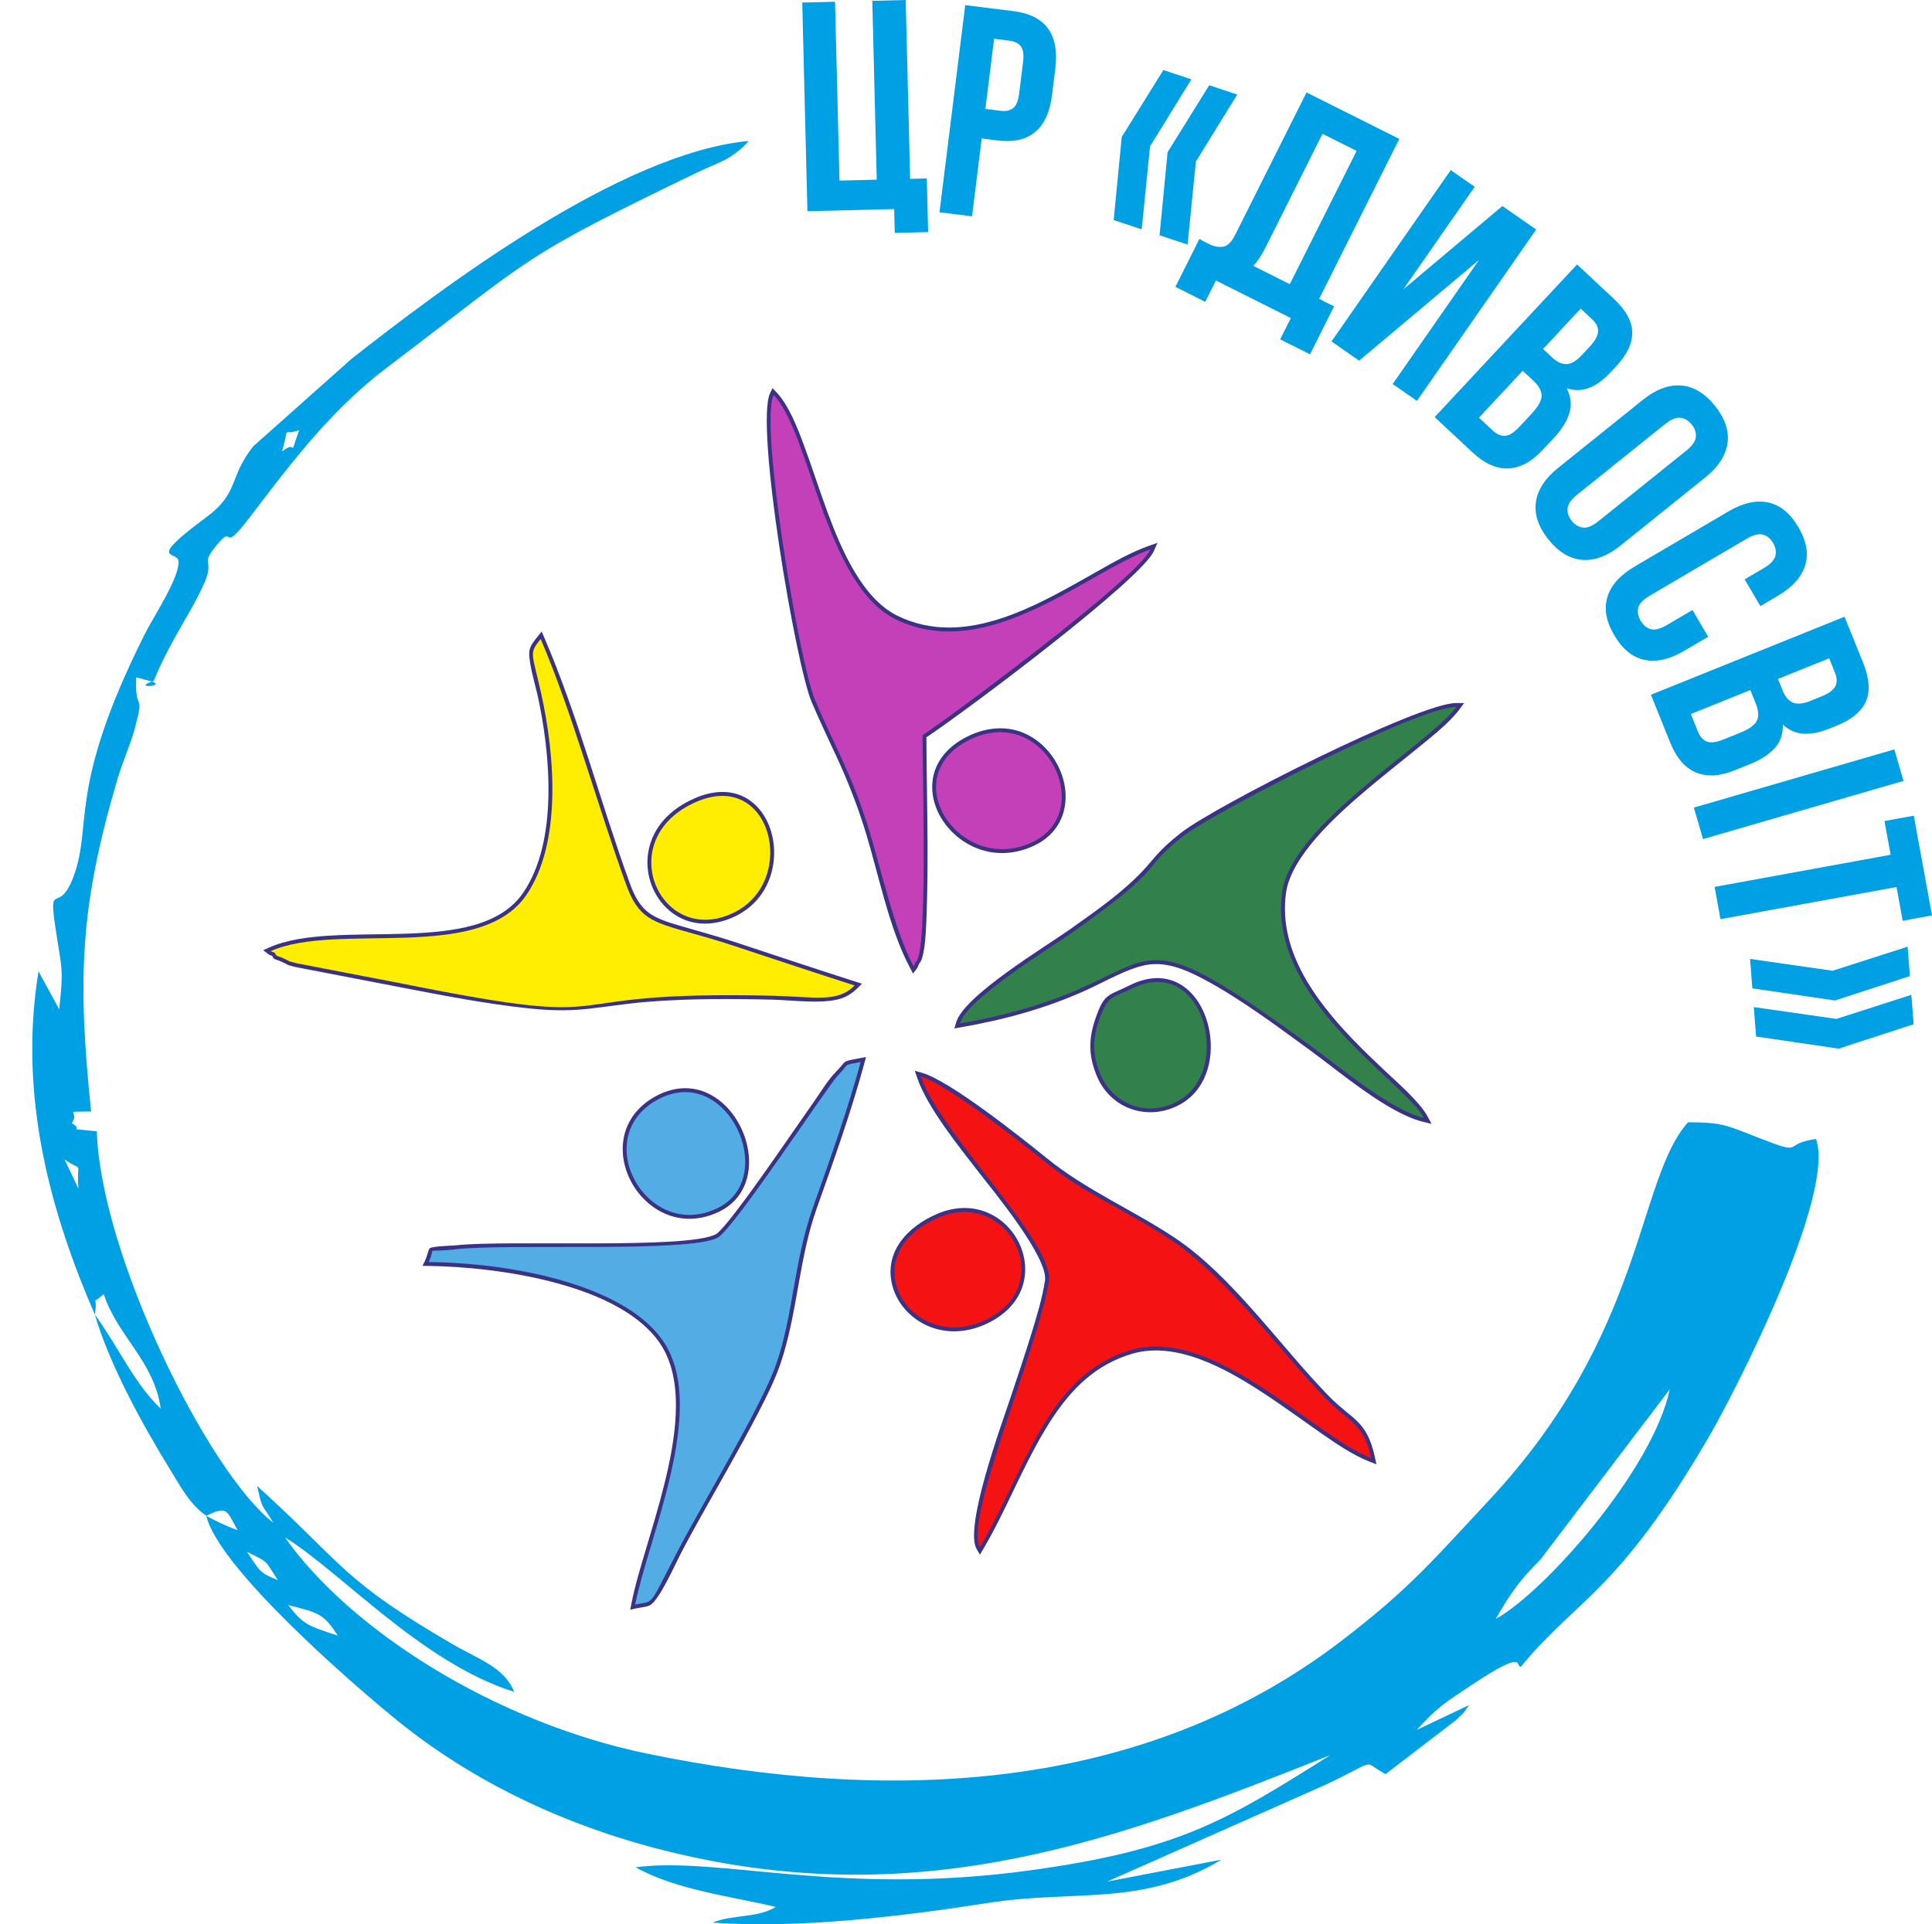 <?xml version="1.0" encoding="UTF-8"?>
<!DOCTYPE svg PUBLIC "-//W3C//DTD SVG 1.1//EN" "http://www.w3.org/Graphics/SVG/1.1/DTD/svg11.dtd">
<!-- Creator: CorelDRAW -->
<svg xmlns="http://www.w3.org/2000/svg" xml:space="preserve" width="400mm" height="398.455mm" version="1.1" shape-rendering="geometricPrecision" text-rendering="geometricPrecision" image-rendering="optimizeQuality" fill-rule="evenodd" clip-rule="evenodd"
viewBox="0 0 3250103 3237547"
 xmlns:xlink="http://www.w3.org/1999/xlink"
 xmlns:xodm="http://www.corel.com/coreldraw/odm/2003">
 <g id="Слой_x0020_1">
  <g id="дивосвіт.cdr">
   <g>
    <path fill="#00A0E4" d="M568283 2751988c-48765,-16452 -57078,-17221 -83495,-51516 51641,13119 59511,14451 83495,51516zm-100908 -93604c-31464,-12110 -30138,-15357 -51967,-47657 37686,19389 28281,11739 51967,47657zm-120326 -108059c36081,-17961 34240,-8287 52656,24125 -21128,-7397 -41125,-17672 -52656,-24125zm2169203 173513c24868,-43987 41829,-66716 74910,-99605l217821 -286756c-28582,135824 -210927,341368 -292731,386361zm-2356773 -512230c6199,-37154 -9132,-12604 15082,-34272 22716,70242 85061,113140 95756,192723 -45544,-43917 -69319,-100982 -110838,-158450zm-50914 -260774c33862,23113 19543,-1896 23334,48819l-23334 -48819zm394622 -1227041c-19197,54747 -765,12658 -28611,35960 13033,-47379 -1137,-25652 28611,-35960zm-343709 1487815c24800,84683 80123,185201 126103,259903 18146,29504 33513,59454 61468,78814 20417,87488 247431,284873 323888,346469 119509,96284 271671,173590 453727,218346 429782,105644 760682,-22037 1113264,-162178 -173542,109227 -253595,159510 -505912,194000 -320135,43763 -522300,-23968 -662723,-5283 67379,38064 161307,48851 235737,66687 -30923,19107 -72256,12354 -106365,26382 146830,10644 321294,-10964 464281,-33219 146759,-22844 259493,7038 391875,-72675l-192210 36882 370469 -164349c84309,-40171 58871,-38736 91885,-19946 829,474 3746,3020 6023,3365l119282 -91420c17775,-18031 5668,-3199 21188,-24653l-88135 41829c34141,-37862 47779,-45992 93553,-76406 92384,-61394 71638,-29664 81622,-29924 94542,-114982 161710,-123144 314502,-383665 44176,-75320 215390,-409035 181973,-504215 -60155,8165 -15479,29335 -96262,-1899 -52399,-20260 -59784,-26395 -119051,-26190 -86697,96714 -71378,354196 -334922,636078 -92154,98564 -132760,148216 -249013,237046 -334461,255567 -758613,273432 -1167475,188982 -257357,-53155 -500657,-209588 -608844,-363744 94792,58522 229659,210818 385631,259951 -16795,-41778 -60427,-55054 -102785,-79704 -188147,-109506 -181922,-132654 -329664,-266787 9136,41205 6869,28390 27324,61990 -109086,-83806 -290621,-450535 -297067,-658739 -59796,-6315 -18207,836 -42217,-13721 15649,-20907 -20193,-18979 32585,-19594 -22895,-223876 -19446,-343014 44798,-560598 8021,-27170 22082,-58323 28995,-84696 17144,-65442 -484,-21160 2200,-85205l17253 4755c46283,9469 -30868,16071 12171,1220 26289,-64279 57347,-106019 81516,-156625 25239,-52851 -7320,-33360 24874,-72393 31009,-37612 4931,19808 54894,-45854 76354,-100332 139247,-182825 233495,-254120 248062,-187657 217225,-180420 519668,-326417 39581,-19107 55269,-19712 86665,-52937 -216015,19850 -516934,247677 -668531,366671l-165002 146903c-42015,52793 -23212,77997 -78830,119208 -102673,76082 -49620,56521 -47340,73332 3580,26363 -40824,92288 -56645,123839 -129484,258270 -87799,318588 -118827,405170 -25655,71587 -43690,4800 -31057,90312 9930,67203 14016,63825 6030,135526l-34772 -63908c-35278,215547 23785,413912 94712,577402z"/>
    <path fill="#3A3285" d="M452872 1594173c113829,-50846 350936,19754 427268,-92141 59409,-87094 45761,-235179 23920,-333644 -3513,-15850 -17125,-60555 -12962,-75756 2213,-8114 8188,-15322 13372,-21723l6782 -8364 4265 9907c57254,132968 94209,276656 143727,412990 6369,17532 14534,35588 29069,47766 14141,11845 34240,18089 51596,23225 32652,9680 65086,18210 97530,28931 67376,22255 134668,44833 202265,66389l10330 3305 -7704 7688c-6430,6407 -13654,11518 -21954,15149 -29719,13001 -86271,4838 -119125,4057 -70920,-1688 -143375,-2062 -214148,3785 -33856,2808 -66585,8277 -100149,11857 -34282,3663 -66178,2350 -100438,-1326 -69893,-7493 -141425,-21454 -210443,-34749l-178585 -34413c-2360,-672 -12953,-2988 -15060,-4637 -3160,-2145 -9869,-4771 -13250,-6267 -5239,-1832 -9581,-2331 -11115,-7820 -2069,-1140 -3996,-1002 -6494,-2917l-8835 -6763 10138 -4531zm1155621 125974c13276,-45195 149981,-127095 191346,-156462 47039,-33398 99717,-69508 136801,-114559 15351,-18668 30478,-32396 49457,-47439 57289,-45406 402544,-219985 464063,-218852l12757 237 -7637 10314c-16203,21867 -45617,45169 -66751,62387 -32514,26514 -65570,52268 -97428,79630 -44212,37964 -119237,105779 -127697,166824 -3490,25191 -1854,50414 4224,75067 10557,42812 33737,81993 60353,116547 30382,39447 66092,74132 102186,108142 20087,18928 58218,52050 71045,75871l7025 13023 -14281 -3449c-58816,-14233 -140000,-83806 -190135,-120368 -56149,-40952 -119557,-88462 -181009,-120713 -28182,-14800 -59563,-28159 -91981,-23244 -31679,4800 -73040,29027 -102791,42502 -68503,31041 -138219,50071 -212179,62922l-10356 1796 2988 -10176zm-50049 -479581c131,60209 1819,120499 1928,180769 77,38067 -109,76281 -1511,114325 -785,21316 -1479,53699 -7025,74119 -461,1691 -1063,3426 -1662,5072 -906,2450 -2325,4707 -3964,6398 -1377,2920 -1924,5770 -4099,8623l-6122 8047 -4790 -8931c-36472,-68035 -53885,-162427 -77507,-237005 -13129,-41435 -28425,-79925 -46604,-119295 -14060,-30439 -28486,-60491 -41634,-91385 -26946,-63325 -95497,-466199 -69985,-519751l4054 -8498 6520 6766c20042,20804 34737,58045 44801,84971 14771,39456 27346,79742 42082,119240 22107,59262 57145,142862 116928,172069 27964,13654 57497,19994 88500,19712 48368,-432 96166,-16805 139747,-36908 35979,-16603 70306,-36376 104796,-55877 28300,-16004 59358,-33968 90002,-44702l14269 -5002 -6167 13926c-21381,48291 -313766,267412 -382554,313314zm-843059 879823c1944,-3958 5601,-18178 7234,-19914 3778,-4003 37897,-4489 43629,-5155 83972,-9779 389870,7166 438021,-18790 15988,-8617 88302,-112939 101690,-132017 21192,-30199 42130,-60581 63242,-90841 9209,-13202 24826,-38006 35809,-49008 21429,-21477 8329,-17893 41599,-24291l10279 -1982 -2754 10199c-22376,82634 -51452,163740 -80117,244325 -30699,86268 -32255,178009 -61666,263204 -9193,26642 -22943,53927 -35819,78961 -16987,33030 -35041,65579 -53194,97978 -26610,47487 -54289,94908 -79339,143221 -7746,14941 -35576,77456 -51083,84734 -6158,2898 -16065,3590 -22953,5111l-9731 2155 1924 -9872c5943,-30430 15303,-61106 24160,-90806 10561,-35447 21294,-70837 30321,-106727 17589,-69998 37151,-171268 -3625,-236467 -65333,-104453 -277499,-133067 -391849,-134482l-10394 -134 4617 -9401zm1588842 338928c-28512,-10974 -58445,-31717 -83556,-49185 -33052,-23017 -65442,-46911 -99237,-68849 -59707,-38752 -142504,-84943 -215791,-63860 -30132,8668 -56729,23350 -80450,43984 -77703,67590 -117518,195172 -171063,284835l-5655 9472 -5559 -9529c-21147,-36238 41179,-207363 54641,-247613 12735,-38086 25662,-76150 37497,-114530 8774,-28441 18303,-59742 22850,-89173 6049,-39040 -87184,-151367 -111219,-182399 -32924,-42489 -86419,-108603 -103774,-159049l-4089 -11889 12005 3369c46927,13154 168182,109769 210398,143970 66207,53651 143487,86233 214222,133125 96992,64311 177839,182604 259567,266445 39828,40865 64379,40568 77923,103300l2571 11905 -11281 -4329zm-1135973 -1116043c134780,-59009 184849,139692 70655,197346 -39863,20129 -84808,19008 -117988,-13250 -24637,-23945 -36056,-59857 -30330,-93854 7285,-43283 39101,-73354 77664,-90242zm454012 -101433c43712,-23872 92535,-23212 130573,11070 29885,26927 47132,71378 36856,111357 -6769,26341 -24323,45864 -48326,57670 -39530,19437 -83598,17996 -120572,-6500 -30465,-20183 -53338,-55345 -52601,-92993 711,-36578 23257,-63777 54071,-80604zm-46972 801038c126445,-55310 217376,124120 82720,185140 -33417,15146 -70677,16747 -103726,-298 -27401,-14134 -48733,-40087 -54558,-70936 -10288,-54545 29744,-93857 75564,-113906zm-471710 -198787c27567,-14893 58019,-18124 86838,-4784 73053,33805 102647,159136 19341,199377 -39412,19049 -82057,15501 -116442,-12165 -29344,-23600 -48131,-62083 -45531,-100265 2510,-36879 24074,-65035 55794,-82163zm796437 -186113c128469,-64555 185745,142990 86659,199402 -53360,30388 -118197,9603 -141738,-47452 -13635,-33036 -14000,-60907 -2616,-94683 15297,-45326 21794,-39236 57696,-57267z"/>
    <path fill="#FFEE00" d="M455511 1600213c2510,1918 6632,1252 7989,5088 1354,3833 6222,3951 8156,4800 27529,12107 2856,3580 27605,10663l178034 34275c405747,81270 213696,10535 624112,20321 69675,1655 106720,12226 136320,-17311 -64644,-20618 -132805,-43456 -202316,-66418 -125366,-41403 -155171,-29239 -182300,-103915 -47542,-130909 -91302,-291220 -143576,-412625 -20135,24842 -14589,22021 900,91853 23452,105724 34362,251914 -24925,338822 -78698,115375 -318428,44602 -429999,94446z"/>
    <path fill="#32804A" d="M1614763 1722018c377321,-65512 233649,-222333 592878,39693 46338,33795 131597,105692 187839,119298 -33372,-61958 -263496,-199729 -238542,-379697 15911,-114857 245900,-248151 293109,-311876 -64161,-1182 -413489,180635 -459926,217440 -76982,61026 -19434,43571 -186523,162210 -36940,26225 -176446,110739 -188835,152933z"/>
    <path fill="#C440B9" d="M1536948 1625846c1979,-2600 3999,-10407 4509,-8723 525,1704 3452,-6763 4083,-9091 13599,-50049 6430,-314845 6372,-371029 43930,-28797 361442,-263493 383120,-312443 -105138,36837 -273307,193052 -428020,117479 -119074,-58163 -143442,-313042 -205659,-377619 -23840,50039 42790,450115 70101,514282 34035,80011 59066,118507 88455,211266 22239,70235 43927,174118 77040,235877z"/>
    <path fill="#53ADE5" d="M721235 2123323c153135,1902 338047,42822 397306,137563 70613,112916 -27897,325690 -49979,438792 32668,-7214 20865,7650 69646,-86457 45963,-88663 142805,-246361 167973,-319273 28572,-82768 29226,-172030 61682,-263265 29719,-83511 58599,-164896 79970,-243835 -32636,6283 -17323,1553 -38227,22501 -16001,16027 -175108,258360 -202268,273000 -47859,25799 -353837,9446 -440345,19523 -56569,6587 -31996,-6555 -45758,21451z"/>
    <path fill="#F41212" d="M1648539 2602834c76492,-128072 112487,-290669 255321,-331752 138575,-39870 307044,145277 402698,182063 -13055,-60430 -35291,-58106 -76201,-100069 -71061,-72903 -168025,-205573 -258491,-265558 -84658,-56130 -143147,-75499 -214731,-133499 -39322,-31861 -164797,-130630 -208054,-142754 33558,97511 225314,279766 215281,344625 -16936,109490 -143346,399775 -115824,446945z"/>
    <path fill="#FFEE00" d="M1170850 1349327c-143599,62877 -58884,248020 65137,185399 106650,-53844 61871,-241010 -65137,-185399z"/>
    <path fill="#C440B9" d="M1625359 1247650c-118744,64830 -7080,227466 113144,168358 108004,-53101 15915,-238820 -113144,-168358z"/>
    <path fill="#F41212" d="M1577887 2048944c-147919,64712 -45467,228766 77459,173058 127479,-57776 40782,-224782 -77459,-173058z"/>
    <path fill="#53ADE5" d="M1106664 1849907c-117069,63232 -18659,240300 100287,182828 104680,-50581 16683,-245996 -100287,-182828z"/>
    <path fill="#32804A" d="M1902931 1663880c-28922,14531 -39255,8540 -54420,53491 -10903,32319 -10586,58397 2453,90015 19853,48115 77555,75538 132504,44247 90578,-51567 41490,-249067 -80536,-187753z"/>
   </g>
   <ellipse fill="none" cx="1456889" cy="1778390" rx="1456889" ry="1425466"/>
   <path fill="#00A0E4" fill-rule="nonzero" d="M1412188 303849l62691 -1550 -7451 -300909 56175 -1390 7445 300906 28086 -695 2235 90274 -56168 1390 -993 -40119 -145946 3612 -8691 -351061 55166 -1364 7451 300906zm292228 -285187c27548,3426 47132,13273 58756,29549 11633,16276 15687,38515 12181,66726l-5629 45307c-3506,28207 -12889,48781 -28147,61714 -15258,12933 -36658,17685 -64206,14259l-25889 -3218 -16280 130935 -54759 -6811 43321 -348486 80652 10026zm-32079 46565l-14666 117988 25886 3218c8633,1076 15556,-426 20785,-4493 5223,-4067 8617,-12408 10186,-25021l6497 -52275c1566,-12613 317,-21531 -3750,-26754 -4073,-5226 -10420,-8370 -19049,-9446l-25889 -3218zm331880 68256l-69576 112775 -13990 139638 -47154 -15614 13526 -139792 70046 -112618 47148 15610zm77155 25543l-69572 112775 -14000 139641 -47148 -15614 13519 -139792 70049 -112622 47151 15610zm-63616 242887c2539,1646 5306,3218 8293,4720 2991,1495 5834,2924 8524,4268 7775,3897 15399,5290 22882,4172 7477,-1114 14288,-7800 20433,-20058l120022 -239502 156078 78215 -134854 269103 25117 12584 -40459 80732 -50232 -25175 17980 -35877 -126029 -63159 -17983 35880 -50232 -25175 40459 -80729zm111267 14237c-6593,13157 -13484,23545 -20673,31166l61449 30788 112378 -224251 -57404 -28768 -95750 191064zm157432 190664l-46533 -32383 200568 -288254 40359 28083 -120054 172540 166587 -140166 56825 39546 -200565 288254 -40773 -28368 145270 -208781 -201685 169530zm427422 -105049c21028,19616 31695,38710 31986,57279 282,18559 -8806,37750 -27285,57561l-8556 9171c-12319,13206 -24551,22149 -36693,26831 -12142,4678 -24679,4880 -37606,596 7131,14422 8562,28451 4304,42089 -4259,13638 -12780,27304 -25556,41000l-19504 20907c-18479,19808 -37699,30119 -57667,30936 -19968,807 -40100,-8252 -60398,-27189l-63463 -59198 239541 -256790 60898 56809zm-152296 122068l-73572 78868 23113 21560c6849,6388 13753,9405 20721,9043 6971,-362 14903,-5309 23801,-14848l20875 -22380c11175,-11982 16802,-22056 16872,-30222 70,-8165 -4537,-16584 -13830,-25255l-17980 -16766zm97530 -104552l-63309 67866 15777 14720c7576,7067 15335,10647 23270,10727 7928,80 16686,-5018 26267,-15290l13343 -14307c8671,-9289 13289,-17557 13868,-24794 576,-7240 -2677,-14166 -9773,-20782l-19443 -18140zm-5998 313068c-9911,7957 -15264,15581 -16055,22870 -794,7288 1527,14320 6974,21102 5444,6779 11813,10564 19101,11361 7285,797 15886,-2789 25793,-10743l147845 -118750c9911,-7960 15264,-15578 16059,-22870 794,-7285 -1527,-14320 -6974,-21102 -5447,-6782 -11813,-10564 -19101,-11361 -7288,-797 -15886,2789 -25793,10743l-147848 118750zm110553 -159574c22162,-17801 43680,-25863 64551,-24179 20871,1684 39786,13084 56751,34205 16962,21121 24013,42057 21160,62793 -2859,20743 -15373,40017 -37535,57814l-142376 114354c-22162,17801 -43680,25860 -64548,24179 -20868,-1684 -39786,-13087 -56748,-34208 -16965,-21121 -24019,-42053 -21163,-62793 2859,-20743 15373,-40010 37535,-57814l142372 -114351zm109929 398555l-40228 23638c-24509,14400 -46837,19475 -66991,15220 -20148,-4259 -37087,-18066 -50811,-41423 -13727,-23356 -17544,-44868 -11457,-64545 6087,-19677 21387,-36715 45893,-51115l157442 -92522c24506,-14400 46841,-19472 66988,-15220 20154,4259 37093,18066 50818,41419 13727,23356 17544,44874 11454,64551 -6084,19677 -21387,36715 -45896,51115l-29408 17285 -26437 -44983 32437 -19062c10958,-6439 17362,-13206 19203,-20301 1841,-7096 560,-14394 -3843,-21886 -4406,-7503 -10157,-12168 -17253,-14012 -7096,-1844 -16123,458 -27080,6894l-163490 96073c-10958,6443 -17285,13161 -18985,20177 -1700,7013 -346,14265 4057,21765 4409,7496 10087,12206 17038,14134 6955,1928 15905,-330 26863,-6766l43254 -25418 26433 44983zm260527 43574c10750,26674 12328,48483 4736,65429 -7599,16942 -23958,30478 -49085,40603l-11633 4688c-16750,6753 -31618,9677 -44599,8780 -12985,-900 -24426,-6023 -34320,-15377 352,16081 -4284,29402 -13920,39953 -9632,10554 -23132,19328 -40504,26331l-26523 10689c-25124,10125 -46905,11326 -65339,3612 -18435,-7714 -32838,-24442 -43216,-50193l-32441 -80501 325713 -131258 31131 77245zm-189645 46130l-100041 40318 11813 29315c3503,8684 8486,14339 14947,16962 6468,2626 15751,1499 27846,-3378l28387 -11435c15200,-6129 24560,-12876 28079,-20244 3522,-7368 2911,-16949 -1841,-28736l-9190 -22802zm132616 -53440l-86082 34692 8060 20010c3878,9613 9389,16139 16539,19568 7154,3426 17247,2514 30273,-2731l18150 -7317c11784,-4749 19472,-10282 23058,-16597 3583,-6315 3564,-13968 -58,-22962l-9939 -24663zm109666 153260l15383 52998 -337250 97895 -15380 -52998 337247 -97895zm32722 111533l30622 167797 -49351 9004 -10356 -56754 -296116 54033 -9907 -54285 296116 -54036 -10359 -56751 49351 -9008zm-240 350942l-126131 40993 -138959 -20397 -3846 -49518 138921 19901 126170 -40500 3846 49521zm-6299 -81030l-126128 41000 -138956 -20404 -3849 -49514 138917 19898 126170 -40494 3846 49514z"/>
  </g>
 </g>
</svg>

